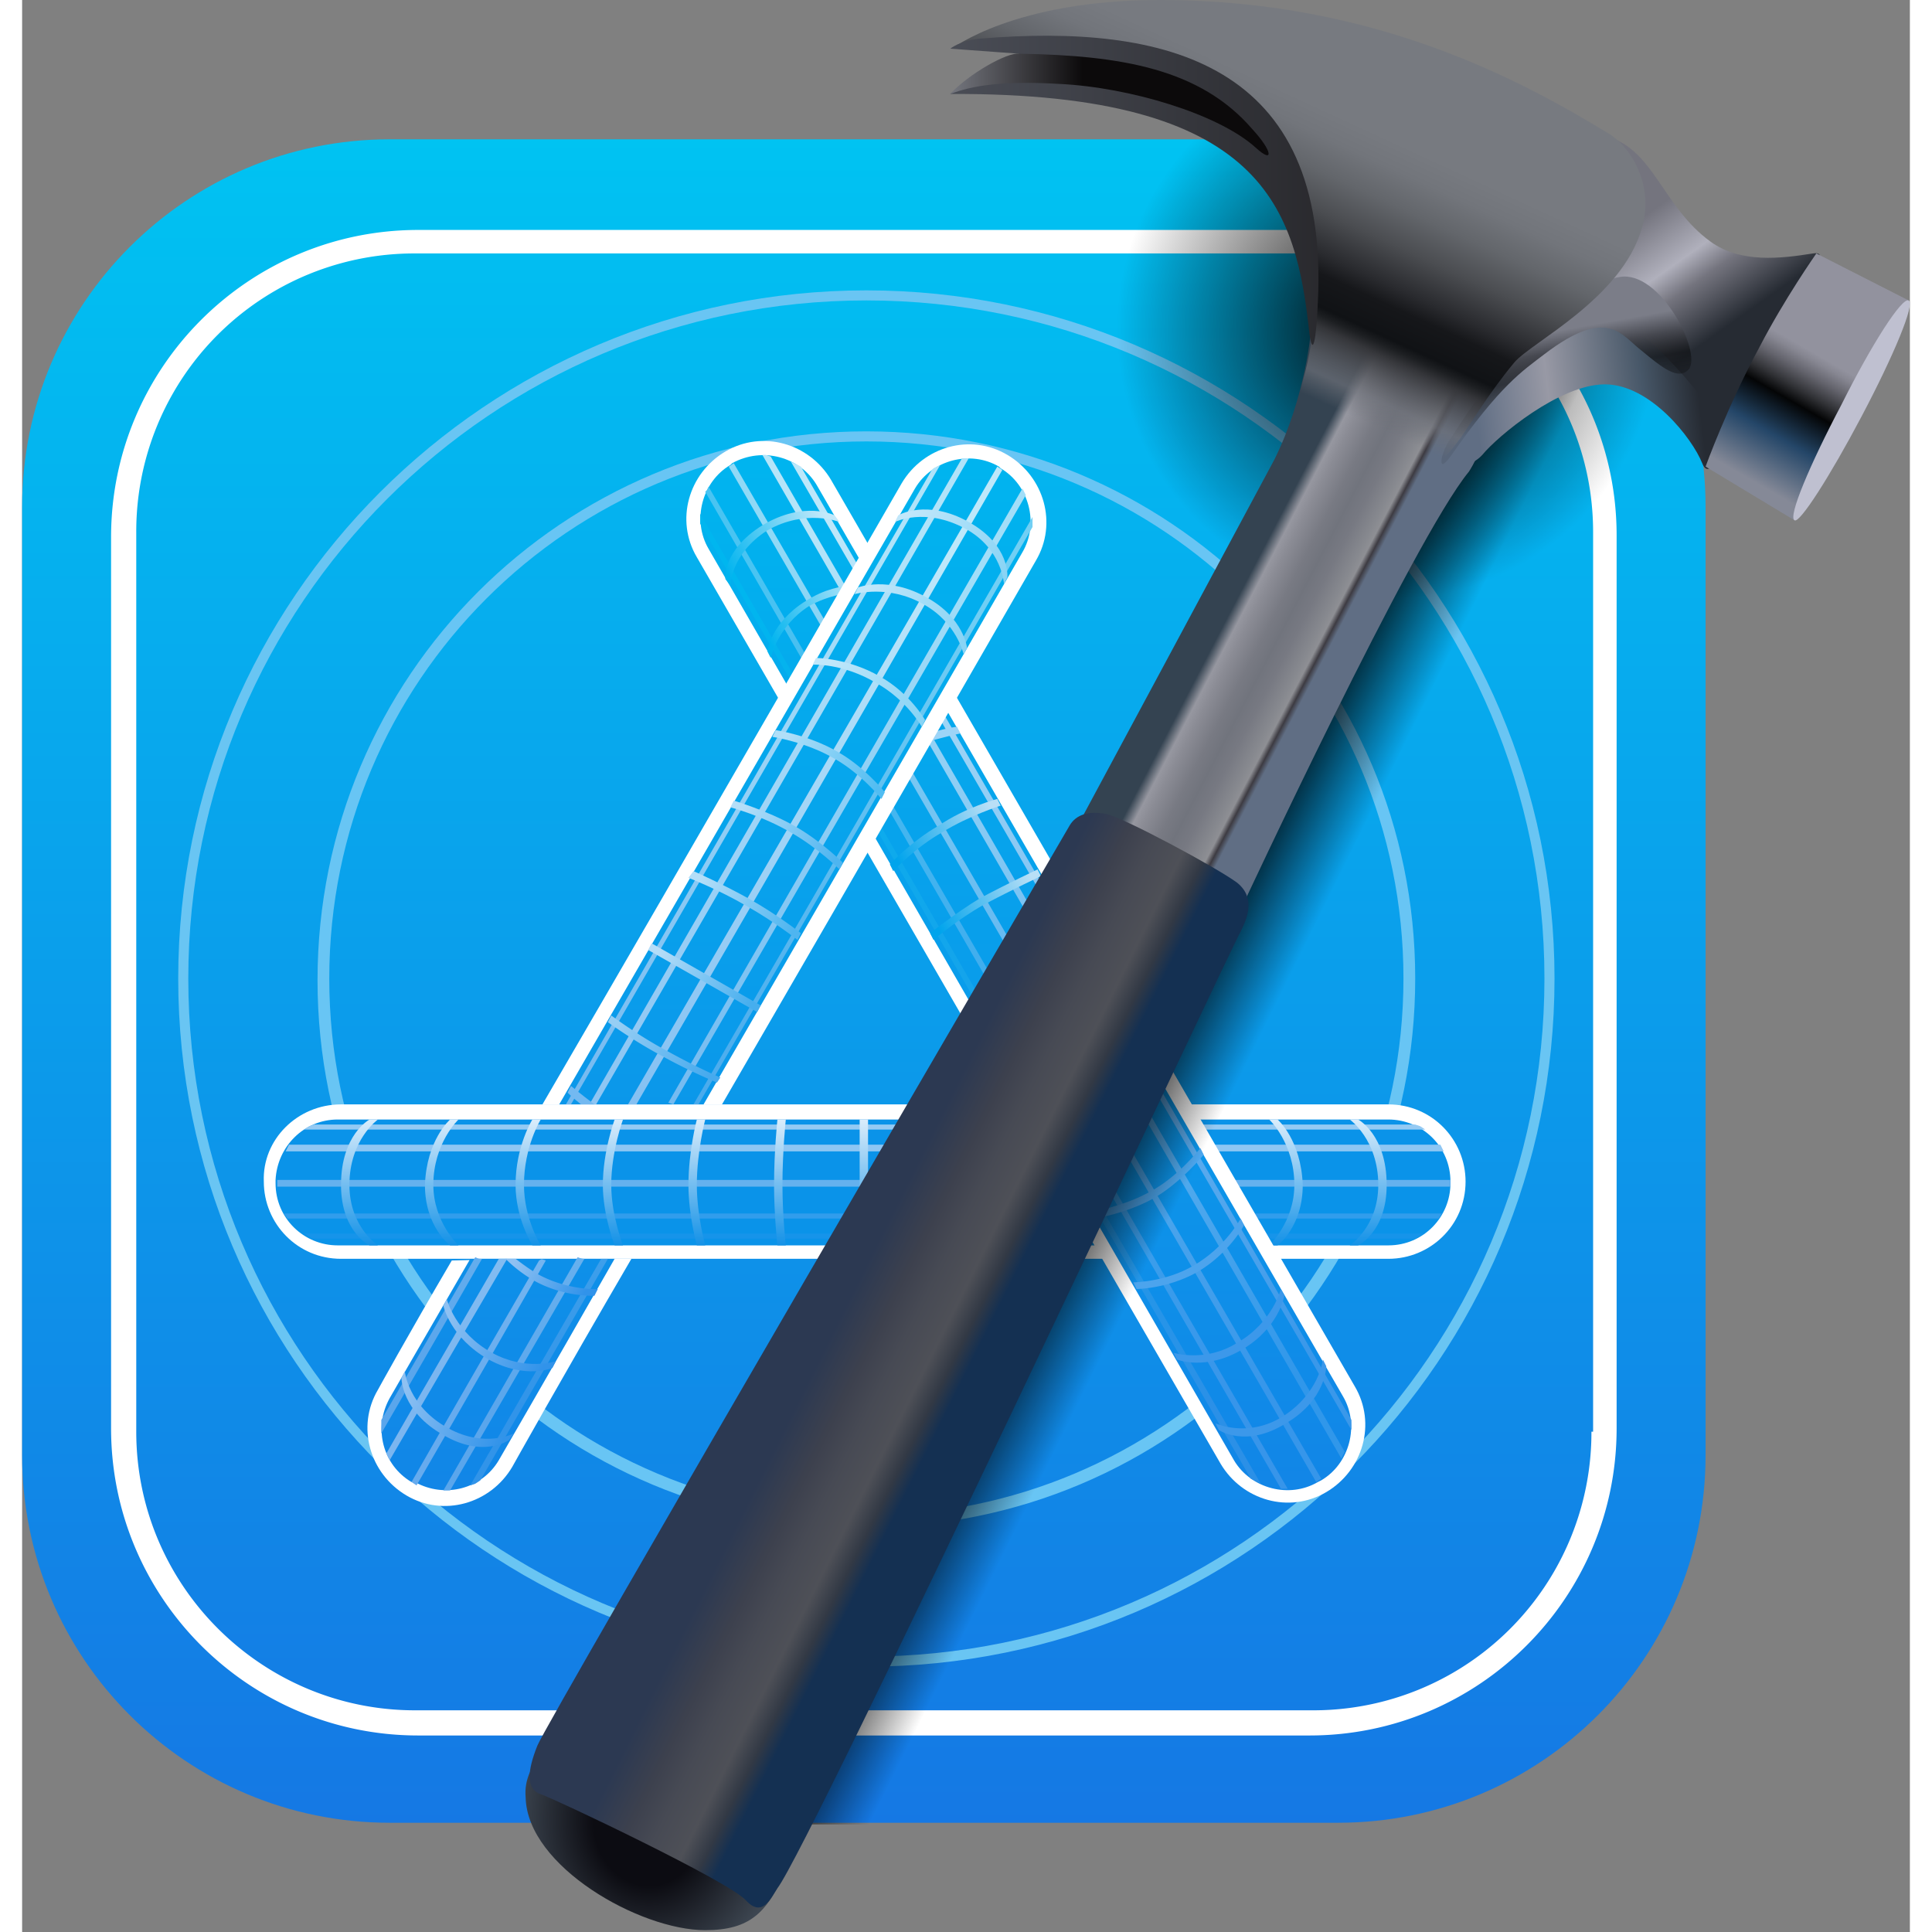 <svg xmlns="http://www.w3.org/2000/svg" width="512" height="512" viewBox="0 0 256 262"><rect x="0" y="0" width="256" height="262" fill="#808080" stroke="none"/><defs><linearGradient id="logosXcode0" x1="49.997%" x2="49.997%" y1="100.065%" y2="-.016%"><stop offset="0%" stop-color="#1578E4"/><stop offset="100%" stop-color="#00C3F2"/></linearGradient><linearGradient id="logosXcode1" x1="51.682%" x2="51.682%" y1="99.547%" y2="-.213%"><stop offset="0%" stop-color="#1492E7"/><stop offset="100%" stop-color="#DBEDFB"/></linearGradient><linearGradient id="logosXcode2" x1="47.1%" x2="47.1%" y1="99.547%" y2="-.213%"><stop offset="0%" stop-color="#1492E7"/><stop offset="100%" stop-color="#DBEDFB"/></linearGradient><linearGradient id="logosXcode3" x1="49.7%" x2="49.7%" y1="99.547%" y2="-.213%"><stop offset="0%" stop-color="#1492E7"/><stop offset="100%" stop-color="#DBEDFB"/></linearGradient><linearGradient id="logosXcode4" x1="50.2%" x2="50.2%" y1="99.547%" y2="-.213%"><stop offset="0%" stop-color="#1492E7"/><stop offset="100%" stop-color="#DBEDFB"/></linearGradient><linearGradient id="logosXcode5" x1="45.8%" x2="45.8%" y1="99.547%" y2="-.213%"><stop offset="0%" stop-color="#1492E7"/><stop offset="100%" stop-color="#DBEDFB"/></linearGradient><linearGradient id="logosXcode6" x1="46.917%" x2="46.917%" y1="99.547%" y2="-.213%"><stop offset="0%" stop-color="#1492E7"/><stop offset="100%" stop-color="#DBEDFB"/></linearGradient><linearGradient id="logosXcode7" x1="51.2%" x2="51.2%" y1="99.547%" y2="-.213%"><stop offset="0%" stop-color="#1492E7"/><stop offset="100%" stop-color="#DBEDFB"/></linearGradient><linearGradient id="logosXcode8" x1="52.6%" x2="52.6%" y1="99.547%" y2="-.213%"><stop offset="0%" stop-color="#1492E7"/><stop offset="100%" stop-color="#DBEDFB"/></linearGradient><linearGradient id="logosXcode9" x1="48.045%" x2="48.045%" y1="99.547%" y2="-.213%"><stop offset="0%" stop-color="#1492E7"/><stop offset="100%" stop-color="#DBEDFB"/></linearGradient><linearGradient id="logosXcodea" x1="49.948%" x2="49.948%" y1="99.943%" y2=".038%"><stop offset="0%" stop-color="#1285E7"/><stop offset="100%" stop-color="#00B5EF"/></linearGradient><linearGradient id="logosXcodeb" x1="66.56%" x2="33.185%" y1="100.135%" y2=".097%"><stop offset="0%" stop-color="#2B90E7"/><stop offset="100%" stop-color="#00B6EF"/></linearGradient><linearGradient id="logosXcodec" x1="66.768%" x2="33.189%" y1="100.213%" y2=".149%"><stop offset="0%" stop-color="#3795EA"/><stop offset="100%" stop-color="#49C4F2"/></linearGradient><linearGradient id="logosXcoded" x1="66.743%" x2="33.255%" y1="99.893%" y2=".153%"><stop offset="0%" stop-color="#3696EA"/><stop offset="100%" stop-color="#90D9F6"/></linearGradient><linearGradient id="logosXcodee" x1="66.818%" x2="33.325%" y1="99.886%" y2="-.089%"><stop offset="0%" stop-color="#3097EA"/><stop offset="100%" stop-color="#B5E5F9"/></linearGradient><linearGradient id="logosXcodef" x1="66.837%" x2="33.388%" y1="99.976%" y2="-.111%"><stop offset="0%" stop-color="#3A98EA"/><stop offset="100%" stop-color="#BCE7FA"/></linearGradient><linearGradient id="logosXcodeg" x1="1.227%" x2="99.348%" y1="67.606%" y2="31.555%"><stop offset="0%" stop-color="#00A4EC"/><stop offset="100%" stop-color="#B9DFF6"/></linearGradient><linearGradient id="logosXcodeh" x1="-.197%" x2="97.909%" y1="66.347%" y2="29.438%"><stop offset="0%" stop-color="#00A4EC"/><stop offset="100%" stop-color="#B9DFF6"/></linearGradient><linearGradient id="logosXcodei" x1="-4.091%" x2="93.394%" y1="62.746%" y2="25.846%"><stop offset="0%" stop-color="#00B4EF"/><stop offset="100%" stop-color="#C3E9FA"/></linearGradient><linearGradient id="logosXcodej" x1="-3.996%" x2="91.182%" y1="62.651%" y2="26.567%"><stop offset="0%" stop-color="#00B4EF"/><stop offset="100%" stop-color="#C3E9FA"/></linearGradient><linearGradient id="logosXcodek" x1="50.041%" x2="50.041%" y1="100.188%" y2="-.034%"><stop offset="0%" stop-color="#1285E7"/><stop offset="100%" stop-color="#00B5EF"/></linearGradient><linearGradient id="logosXcodel" x1="33.328%" x2="66.919%" y1="100.227%" y2=".019%"><stop offset="0%" stop-color="#3194E9"/><stop offset="100%" stop-color="#71CFF4"/></linearGradient><linearGradient id="logosXcodem" x1="33.267%" x2="66.85%" y1="100.305%" y2=".228%"><stop offset="0%" stop-color="#5AA6EC"/><stop offset="100%" stop-color="#A2DEF8"/></linearGradient><linearGradient id="logosXcoden" x1="33.298%" x2="66.692%" y1="99.811%" y2=".071%"><stop offset="0%" stop-color="#66ABEE"/><stop offset="100%" stop-color="#BEE8FA"/></linearGradient><linearGradient id="logosXcodeo" x1="33.174%" x2="66.78%" y1="99.97%" y2="-.173%"><stop offset="0%" stop-color="#7BB6F0"/><stop offset="100%" stop-color="#B1E3F9"/></linearGradient><linearGradient id="logosXcodep" x1="33.202%" x2="66.569%" y1="99.951%" y2="-.187%"><stop offset="0%" stop-color="#5AA6EC"/><stop offset="100%" stop-color="#AFE3F9"/></linearGradient><linearGradient id="logosXcodeq" x1="8.383%" x2="104.985%" y1="26.376%" y2="63.366%"><stop offset="0%" stop-color="#C1E7FA"/><stop offset="100%" stop-color="#89D4F5"/></linearGradient><linearGradient id="logosXcoder" x1="6.806%" x2="103.463%" y1="27.833%" y2="62.708%"><stop offset="0%" stop-color="#C1E7FA"/><stop offset="100%" stop-color="#89D4F5"/></linearGradient><linearGradient id="logosXcodes" x1="5.567%" x2="102.209%" y1="29.495%" y2="63.636%"><stop offset="0%" stop-color="#C1E7FA"/><stop offset="100%" stop-color="#89D4F5"/></linearGradient><linearGradient id="logosXcodet" x1="3.896%" x2="100.537%" y1="29.952%" y2="64.102%"><stop offset="0%" stop-color="#B0DFF8"/><stop offset="100%" stop-color="#52BDF2"/></linearGradient><linearGradient id="logosXcodeu" x1="3.731%" x2="100.403%" y1="31.313%" y2="65.463%"><stop offset="0%" stop-color="#B4DEF8"/><stop offset="100%" stop-color="#4EB5F0"/></linearGradient><linearGradient id="logosXcodev" x1="3.582%" x2="100.224%" y1="32.674%" y2="66.815%"><stop offset="0%" stop-color="#B4DEF8"/><stop offset="100%" stop-color="#4EB5F0"/></linearGradient><linearGradient id="logosXcodew" x1="2.075%" x2="98.701%" y1="32.975%" y2="67.116%"><stop offset="0%" stop-color="#B5DDF8"/><stop offset="100%" stop-color="#46AEEE"/></linearGradient><linearGradient id="logosXcodex" x1=".522%" x2="97.179%" y1="34.139%" y2="67.456%"><stop offset="0%" stop-color="#96CEF4"/><stop offset="100%" stop-color="#46AAEE"/></linearGradient><linearGradient id="logosXcodey" x1="2.164%" x2="92.382%" y1="39.322%" y2="60.185%"><stop offset="0%" stop-color="#8FC1F2"/><stop offset="100%" stop-color="#3193EA"/></linearGradient><linearGradient id="logosXcodez" x1="-3.97%" x2="92.687%" y1="37.208%" y2="73.049%"><stop offset="0%" stop-color="#8FC1F2"/><stop offset="100%" stop-color="#3193EA"/></linearGradient><linearGradient id="logosXcode10" x1="-4.119%" x2="92.522%" y1="36.008%" y2="73.58%"><stop offset="0%" stop-color="#8FC1F2"/><stop offset="100%" stop-color="#3193EA"/></linearGradient><linearGradient id="logosXcode11" x1="45.594%" x2="53.241%" y1="48.14%" y2="54.535%"><stop offset=".1%"/><stop offset="100%" stop-opacity="0"/></linearGradient><linearGradient id="logosXcode12" x1="40.335%" x2="60.708%" y1="40.676%" y2="55.055%"><stop offset="0%" stop-color="#344351"/><stop offset="10%" stop-color="#9697A0"/><stop offset="18.1%" stop-color="#8B8C95"/><stop offset="35.1%" stop-color="#787A83"/><stop offset="47%" stop-color="#71747D"/><stop offset="59.1%" stop-color="#777982"/><stop offset="74.9%" stop-color="#87898F"/><stop offset="80%" stop-color="#8E8F94"/><stop offset="84.9%" stop-color="#3D3B42"/><stop offset="90%" stop-color="#606E84"/></linearGradient><linearGradient id="logosXcode13" x1="74.136%" x2="18.503%" y1="89.046%" y2="4.378%"><stop offset="27%" stop-color="#262B33"/><stop offset="45%" stop-color="#74747E"/><stop offset="54%" stop-color="#B0B0BC"/><stop offset="73%" stop-color="#74747E"/></linearGradient><linearGradient id="logosXcode14" x1="-1.75%" x2="97.917%" y1="55.328%" y2="48.122%"><stop offset="14%" stop-color="#606E84"/><stop offset="40%" stop-color="#9899A5"/><stop offset="73%" stop-color="#475768"/><stop offset="92%" stop-color="#262B33"/></linearGradient><linearGradient id="logosXcode15" x1="52.156%" x2="41.552%" y1="71.394%" y2="26.303%"><stop offset="0%" stop-color="#101215" stop-opacity=".1"/><stop offset="46%" stop-color="#101215" stop-opacity=".7"/><stop offset="70%" stop-color="#474951"/><stop offset="91%" stop-color="#7B7D88"/></linearGradient><linearGradient id="logosXcode16" x1="42.628%" x2="57.838%" y1="42.616%" y2="54.013%"><stop offset="11.5%" stop-color="#2C3952"/><stop offset="37.4%" stop-color="#3D414E"/><stop offset="55%" stop-color="#474A54"/><stop offset="75.4%" stop-color="#4E5057"/><stop offset="89.2%" stop-color="#323945"/><stop offset="100%" stop-color="#143052"/></linearGradient><linearGradient id="logosXcode17" x1="29.79%" x2="58.065%" y1="69.5%" y2="23.542%"><stop offset="11.8%" stop-color="#6D7078" stop-opacity="0"/><stop offset="20%" stop-color="#6D7078" stop-opacity=".7"/><stop offset="34%" stop-color="#35363A"/><stop offset="37.4%" stop-color="#1D1F22"/><stop offset="40%" stop-color="#101215"/><stop offset="50%" stop-color="#16171A"/><stop offset="56%" stop-color="#292A2E"/><stop offset="68.8%" stop-color="#4B4D51"/><stop offset="80.7%" stop-color="#63666B"/><stop offset="91.5%" stop-color="#72757B"/><stop offset="100%" stop-color="#777A80"/></linearGradient><linearGradient id="logosXcode18" x1="-.164%" x2="99.957%" y1="50.004%" y2="50.004%"><stop offset="0%" stop-color="#4A4D56"/><stop offset="100%" stop-color="#29292D"/></linearGradient><linearGradient id="logosXcode19" x1="-.19%" x2="99.936%" y1="49.584%" y2="49.584%"><stop offset="0%" stop-color="#767880"/><stop offset="41%" stop-color="#0C0A0B"/></linearGradient><linearGradient id="logosXcode1a" x1="31.726%" x2="67.025%" y1="89.031%" y2="8.692%"><stop offset="0%" stop-color="#858997"/><stop offset="23%" stop-color="#244668"/><stop offset="28.2%" stop-color="#1A3249"/><stop offset="40%" stop-color="#040506"/><stop offset="46.4%" stop-color="#313236"/><stop offset="54.6%" stop-color="#65656E"/><stop offset="60.7%" stop-color="#868691"/><stop offset="64%" stop-color="#92929E"/></linearGradient><radialGradient id="logosXcode1b" cx="64.482%" cy="29.66%" r="42.357%" fx="64.482%" fy="29.66%" gradientTransform="matrix(-.323 .893 -.643 -.449 1.044 -.146)"><stop offset="0%"/><stop offset="100%" stop-opacity="0"/></radialGradient><radialGradient id="logosXcode1c" cx="48.301%" cy="48.508%" r="73.404%" fx="48.301%" fy="48.508%" gradientTransform="matrix(.629 .44 -.308 .898 .329 -.163)"><stop offset="41.7%" stop-color="#0C0C12"/><stop offset="100%" stop-color="#3D4651"/></radialGradient></defs><path fill="url(#logosXcode0)" d="M49.847 18.892h128.6c27.541 0 49.847 22.306 49.847 49.847v128.6c0 27.54-22.306 49.847-49.847 49.847h-128.6C22.306 247.186 0 224.88 0 197.339v-128.6c0-27.541 22.306-49.847 49.847-49.847Z"/><path fill="#FFF" d="M174.578 31.183H53.716c-22.988 0-41.653 18.664-41.653 41.653v120.861c0 22.989 18.665 41.653 41.653 41.653h120.862c22.989 0 41.653-18.664 41.653-41.653V72.608c0-22.989-18.664-41.425-41.653-41.425Zm38.238 162.97a37.69 37.69 0 0 1-37.783 37.783H53.261c-20.713 0-37.783-16.843-37.783-37.784v-122A37.69 37.69 0 0 1 53.26 34.37h122c20.712 0 37.783 16.844 37.783 37.784v122h-.228Z"/><path fill="#69C5F3" d="M114.488 39.377c-51.44 0-93.32 41.88-93.32 93.32c0 51.44 41.88 93.32 93.32 93.32c51.668 0 93.321-41.88 93.321-93.32c0-51.44-41.88-93.32-93.32-93.32Zm0 185.275c-50.757 0-91.954-41.197-91.954-91.955c0-50.757 41.197-91.955 91.954-91.955c50.758 0 91.955 41.198 91.955 91.955c0 50.758-41.197 91.955-91.955 91.955Z"/><path fill="#68C5F4" d="M114.488 58.496c-41.197 0-74.428 33.231-74.428 74.429s33.23 74.201 74.428 74.201s74.43-33.231 74.43-74.429c0-41.197-33.46-74.2-74.43-74.2Zm0 147.037c-40.287 0-72.835-32.548-72.835-72.836c0-40.287 32.548-72.835 72.835-72.835c40.288 0 72.836 32.548 72.836 72.835c0 40.288-32.776 72.836-72.836 72.836Z"/><path fill="#FFF" d="M43.246 149.768h142.03c5.917 0 10.47 4.78 10.47 10.47c0 5.918-4.78 10.47-10.47 10.47H43.245c-5.917 0-10.469-4.78-10.469-10.47c-.228-5.69 4.552-10.47 10.47-10.47Z"/><path fill="#0A93E9" d="M42.791 151.817h142.484c4.553 0 8.422 3.641 8.422 8.421v.228c0 4.552-3.642 8.421-8.422 8.421H42.791c-4.553 0-8.422-3.641-8.422-8.421v-.455c.228-4.553 3.87-8.194 8.422-8.194Z"/><path fill="#1694EA" d="M39.377 167.977h149.54l1.138-.683H38.238z"/><path fill="#319DEC" d="M35.962 165.246h156.142l.455-.683H35.507z"/><path fill="#65B1EE" d="M34.597 160.921h159.1v-.91h-159.1z"/><path fill="#8EC6F3" d="M36.19 155.231h156.141l.228.455l.227.455H35.735l.227-.455z"/><path fill="#95CAF3" d="M39.604 152.499h149.313l.683.228l.683.455H38.238l.683-.455z"/><path fill="url(#logosXcode1)" d="M148.41 2.049h-1.138s3.87 2.73 3.87 8.876c0 5.69-3.87 8.194-3.87 8.194h1.138s3.87-1.82 3.87-8.194c0-6.828-3.87-8.876-3.87-8.876Z" transform="translate(32.768 149.768)"/><path fill="url(#logosXcode2)" d="M137.485 2.049h-1.138s3.414 3.186 3.414 8.876c0 5.008-3.414 8.194-3.414 8.194h1.138s3.414-2.503 3.414-8.194c-.227-6.145-3.414-8.876-3.414-8.876Z" transform="translate(32.768 149.768)"/><path fill="url(#logosXcode3)" d="M80.81 2.049h1.138v17.07H80.81z" transform="translate(32.768 149.768)"/><path fill="url(#logosXcode4)" d="M69.657 2.049h1.138s-.455 4.324-.455 8.876c0 4.097.455 8.194.455 8.194h-1.138s-.455-4.097-.455-8.194c0-4.552.455-8.876.455-8.876Z" transform="translate(32.768 149.768)"/><path fill="url(#logosXcode5)" d="M58.731 2.049h1.139s-1.139 4.324-1.139 8.876c0 4.097 1.139 8.194 1.139 8.194h-1.14s-1.138-4.097-1.138-8.194c0-4.552 1.138-8.876 1.138-8.876Z" transform="translate(32.768 149.768)"/><path fill="url(#logosXcode6)" d="M47.579 2.049h1.138s-1.594 4.324-1.594 8.876c0 4.097 1.594 8.194 1.594 8.194h-1.138s-1.594-4.097-1.594-8.194c0-4.552 1.594-8.876 1.594-8.876Z" transform="translate(32.768 149.768)"/><path fill="url(#logosXcode7)" d="M36.426 2.049h1.138s-2.276 3.641-2.276 8.876c0 4.553 2.276 8.194 2.276 8.194h-1.138s-2.277-3.641-2.277-8.194c0-5.235 2.277-8.876 2.277-8.876Z" transform="translate(32.768 149.768)"/><path fill="url(#logosXcode8)" d="M25.273 2.049h1.138s-3.414 3.186-3.414 8.876c0 5.008 3.414 8.194 3.414 8.194h-1.138s-3.415-2.503-3.415-8.194c.228-6.145 3.415-8.876 3.415-8.876Z" transform="translate(32.768 149.768)"/><path fill="url(#logosXcode9)" d="M14.347 2.049h1.138s-3.869 2.73-3.869 8.876c0 5.69 3.87 8.194 3.87 8.194h-1.139s-3.87-1.82-3.87-8.194c0-6.828 3.87-8.876 3.87-8.876Z" transform="translate(32.768 149.768)"/><path fill="#FFF" d="m109.709 65.097l71.015 122.91c2.959 5.007 1.138 11.38-3.87 14.34c-5.007 2.958-11.38 1.137-14.34-3.87L91.501 75.567c-2.959-5.008-1.138-11.38 3.87-14.34c5.007-2.959 11.38-1.138 14.339 3.87Z"/><path fill="url(#logosXcodea)" d="M17.813 6.205L89.055 129.57c2.277 3.87.91 9.105-2.958 11.38l-.456.228c-3.87 2.277-9.104.91-11.38-2.959L3.018 14.627c-2.276-3.87-.91-9.105 2.96-11.381l.227-.228c4.097-2.276 9.332-.91 11.608 3.187Z" transform="translate(90.075 59.802)"/><path fill="url(#logosXcodeb)" d="m1.88 11.212l74.657 129.511l.455.228l.455.227l.455.228L1.88 9.847v1.365z" transform="translate(90.075 59.802)"/><path fill="url(#logosXcodec)" d="m2.563 6.888l78.071 135.201h.91L3.018 6.205l-.227.455z" transform="translate(90.075 59.802)"/><path fill="url(#logosXcoded)" d="m5.75 3.474l79.664 137.704l.683-.455L6.433 3.018z" transform="translate(90.075 59.802)"/><path fill="url(#logosXcodee)" d="m11.44 2.108l77.843 134.973l-.228.456l-.227.455L10.302 1.88h.455l.683.228z" transform="translate(90.075 59.802)"/><path fill="url(#logosXcodef)" d="m15.537 3.474l74.657 129.283v1.365L14.171 2.791l.456.227l.455.228l.455.228z" transform="translate(90.075 59.802)"/><path fill="#3C98EA" d="m176.855 185.275l-.456-.91s-.455 4.552-5.463 7.739c-4.78 2.959-9.104.91-9.104.91l.455.91s3.642 2.504 9.105-.91c5.462-3.187 5.462-7.739 5.462-7.739Zm-5.69-9.56l-.456-.91s-1.138 4.552-5.918 7.284c-4.325 2.731-8.65 1.365-8.65 1.365l.456.91s3.87 1.594 8.877-1.365c5.007-2.959 5.69-7.283 5.69-7.283Z"/><path fill="#4CA4ED" d="m165.701 166.156l-.455-.91s-2.048 3.869-6.373 6.373c-3.87 2.276-8.194 2.276-8.194 2.276l.455.91s4.097 0 8.194-2.276c4.325-2.504 6.373-6.373 6.373-6.373Z"/><path fill="#4DA7EE" d="m160.239 156.596l-.456-.91s-2.958 3.87-6.828 5.918c-3.642 2.048-7.966 2.731-7.966 2.731l.455.91s4.325-.682 7.966-2.73c3.642-2.05 6.829-5.919 6.829-5.919Z"/><path fill="url(#logosXcodeg)" d="m47.63 58.1l.455.91s-3.869 1.822-7.738 3.87c-3.642 2.049-6.829 4.78-6.829 4.78l-.455-.91s3.414-2.732 6.828-4.78c3.87-2.049 7.74-3.87 7.74-3.87Z" transform="translate(90.075 59.802)"/><path fill="url(#logosXcodeh)" d="m42.168 48.54l.455.911s-4.325 1.366-7.967 3.642c-3.641 2.048-6.6 5.235-6.6 5.235l-.456-.91s2.96-3.187 6.601-5.236c3.642-2.503 7.967-3.641 7.967-3.641Z" transform="translate(90.075 59.802)"/><path fill="#9DD4F7" d="M122 100.832c2.959-.911 5.235-1.366 5.235-1.366l-.455-.91s-2.049.227-4.325 1.137c-1.365.456-1.593 1.594-.455 1.138Z"/><path fill="url(#logosXcodei)" d="m25.552 19.862l.455.91s-4.324-1.138-9.332 1.593c-4.325 2.732-5.235 7.056-5.235 7.056l-.455-.91s.455-3.87 5.235-6.828c5.007-3.187 9.332-1.821 9.332-1.821Z" transform="translate(90.075 59.802)"/><path fill="url(#logosXcodej)" d="m20.09 10.074l.682.91s-4.552-1.82-9.787 1.139c-5.008 3.186-5.008 7.511-5.008 7.511l-.682-.91s-.456-3.87 5.007-7.284c5.69-3.414 9.787-1.366 9.787-1.366Z" transform="translate(90.075 59.802)"/><path fill="#FFF" d="M94.913 149.768c19.803-34.14 42.565-73.744 42.565-73.744c2.959-5.008 1.138-11.38-3.87-14.34c-5.008-2.96-11.38-1.139-14.34 3.869c0 0-27.768 48.253-48.708 84.216h24.354Zm-12.29 20.94c-9.56 16.389-16.161 28.225-16.161 28.225c-2.959 5.007-9.332 6.828-14.34 3.87c-5.007-2.96-6.828-9.333-3.869-14.34c0 0 3.87-7.056 10.015-17.526c7.739-.228 21.85-.228 24.354-.228Z"/><path fill="url(#logosXcodek)" d="M45.582 89.51c20.03-34.596 43.246-74.883 43.246-74.883c2.276-3.87.91-9.105-2.96-11.381l-.227-.228c-3.87-2.276-9.104-.91-11.38 2.96c0 0-27.314 47.342-48.254 83.533h19.575Zm-12.064 20.94c-9.104 15.934-15.705 27.314-15.705 27.314c-2.276 3.87-7.283 5.235-11.38 2.96h-.456c-3.869-2.277-5.235-7.284-2.959-11.381c0 0 4.325-7.512 10.926-18.892h19.574Z" transform="translate(46.828 60.258)"/><path fill="url(#logosXcodel)" d="m44.899 89.51l45.295-78.298V9.847S65.156 53.32 44.216 89.51h.683Zm-12.291 20.94l-17.299 30.046l-.682.455l-.683.227s7.739-13.429 17.753-30.727h.91Z" transform="translate(46.828 60.258)"/><path fill="url(#logosXcodem)" d="M41.485 89.51L89.283 6.889l-.228-.455l-.227-.456S62.653 51.272 40.802 89.283l.683.228ZM29.42 110.45l-18.209 31.411h-.91s7.739-13.429 18.209-31.638c.455.228.91.228.91.228Z" transform="translate(46.828 60.258)"/><path fill="url(#logosXcoden)" d="M36.477 89.51c22.534-38.92 49.62-86.036 49.62-86.036l-.683-.456l-50.075 86.493h1.138Zm-12.29 21.169c-10.016 17.526-17.527 30.5-17.527 30.5l-.683-.456s7.284-12.746 17.299-30.044c.455-.228.227-.228.91 0Z" transform="translate(46.828 60.258)"/><path fill="url(#logosXcodeo)" d="M31.015 89.51c22.533-38.92 50.53-87.63 50.53-87.63h-.911s-27.996 48.482-50.53 87.63h.91Zm-13.202 20.94c-9.104 15.706-15.25 26.404-15.25 26.404l.228.455l.227.455s6.601-11.38 15.933-27.313h-1.138Z" transform="translate(46.828 60.258)"/><path fill="url(#logosXcodep)" d="M27.6 89.51L77.675 2.79l-.455.228l-.456.228l-.227.228S48.768 51.5 26.917 89.51h.683Zm-12.063 20.94A5170.719 5170.719 0 0 1 1.88 134.123v-1.82s5.008-8.65 12.747-22.079c.455.228.455.228.91.228Z" transform="translate(46.828 60.258)"/><path fill="url(#logosXcodeq)" d="m71.985 9.62l-.456.91s4.097-2.049 9.56.91c5.008 2.731 5.235 7.511 5.235 7.511l.455-.91s.456-4.325-5.235-7.511c-5.69-3.187-9.56-.91-9.56-.91Z" transform="translate(46.828 60.258)"/><path fill="url(#logosXcoder)" d="m66.522 19.406l-.455.91s4.552-1.365 9.332 1.367c4.552 2.503 5.462 6.828 5.462 6.828l.456-.91s-.456-4.098-5.463-6.829c-5.235-2.959-9.332-1.366-9.332-1.366Z" transform="translate(46.828 60.258)"/><path fill="url(#logosXcodes)" d="m60.832 28.966l-.456.91s4.097-.227 8.65 2.504c4.097 2.276 6.145 5.918 6.145 5.918l.455-.91s-2.048-3.642-6.145-5.918c-4.325-2.504-8.65-2.504-8.65-2.504Z" transform="translate(46.828 60.258)"/><path fill="url(#logosXcodet)" d="m55.369 38.753l-.455.91s4.552.684 8.421 2.96c3.642 2.048 6.373 5.462 6.373 5.462l.456-.91s-2.732-3.414-6.373-5.463c-3.87-2.276-8.422-2.959-8.422-2.959Z" transform="translate(46.828 60.258)"/><path fill="url(#logosXcodeu)" d="m49.679 48.313l-.456.91s4.325 1.139 8.194 3.415c3.642 2.048 6.601 5.007 6.601 5.007l.455-.91s-2.959-2.96-6.6-5.008c-3.642-2.048-8.194-3.414-8.194-3.414Z" transform="translate(46.828 60.258)"/><path fill="url(#logosXcodev)" d="m44.216 57.873l-.683.91s4.097 1.593 7.967 3.87c3.641 2.048 6.828 4.552 6.828 4.552l.455-.91s-3.186-2.504-6.828-4.553c-3.642-2.048-7.739-3.87-7.739-3.87Z" transform="translate(46.828 60.258)"/><path fill="url(#logosXcodew)" d="m38.071 68.57l.455-.91l14.794 8.422l-.455.91l-14.794-8.422z" transform="translate(46.828 60.258)"/><path fill="url(#logosXcodex)" d="m32.608 78.358l.455-.91s3.642 2.73 7.511 4.78a92.587 92.587 0 0 0 7.284 3.64l-.455.684s-3.87-1.594-7.512-3.642c-3.869-2.049-7.283-4.552-7.283-4.552Z" transform="translate(46.828 60.258)"/><path fill="#73B9F1" d="M75.794 149.768c-1.138-.91-1.82-1.593-1.82-1.593l.454-.91s1.366 1.138 3.187 2.504h-1.82Z"/><path fill="url(#logosXcodey)" d="M20.09 110.45c.91.684 1.82 1.367 2.958 2.05c4.097 2.276 8.194 2.048 8.194 2.048l-.455.91s-4.097.228-8.194-2.048a19.014 19.014 0 0 1-3.87-2.96h1.366Z" transform="translate(46.828 60.258)"/><path fill="url(#logosXcodez)" d="m10.302 116.824l.455-.91s1.138 4.552 6.146 7.283c4.552 2.504 8.649 1.138 8.649 1.138l-.455.91s-3.642 1.594-8.65-1.137c-5.235-2.96-6.145-7.284-6.145-7.284Z" transform="translate(46.828 60.258)"/><path fill="url(#logosXcode10)" d="m4.612 126.611l.455-.91s.455 4.78 5.918 7.739c5.007 2.731 8.877.682 8.877.682l-.683.91s-3.414 2.505-8.877-.682c-5.69-3.186-5.69-7.739-5.69-7.739Z" transform="translate(46.828 60.258)"/><path fill="url(#logosXcode11)" d="M56.932 247.413L154.35 42.791l-24.582-11.608L28.253 243.999s3.187 1.594 7.284 3.414h21.395Z" transform="translate(68.254)"/><path fill="url(#logosXcode1b)" d="m114.518 18.892l45.522 21.623v65.324C144.335 98.328 39.18 48.254 39.18 48.254s7.283-15.25 14.112-29.362h61.227Z" transform="translate(68.254)"/><path fill="url(#logosXcode1c)" d="M1.623 238.309c-.683 1.366-1.821 2.959-1.593 5.463c.227 9.332 15.477 17.98 24.354 17.98c6.146 0 8.194-2.503 10.47-7.055s-30.727-21.85-33.231-16.388Z" transform="translate(68.254)"/><path fill="url(#logosXcode12)" d="M106.552 44.612s23.444 5.69 25.264 7.283c1.821 1.594-2.958 10.698-3.869 12.064c-7.511 9.104-30.955 59.406-30.955 59.406l-21.623-12.29s19.347-35.963 26.175-48.71c4.325-8.649 5.008-17.753 5.008-17.753Z" transform="translate(68.254)"/><path fill="url(#logosXcode13)" d="M160.723 32.776c4.097 2.959 9.56 2.276 13.884 1.593c2.96-.455-1.593 3.87-6.6 13.885c-5.008 10.014-4.78 10.697-5.463 10.014c-.683-.682-23.216-13.429-22.533-14.567c.91-1.138 4.552-25.947 6.373-25.264c6.6 1.593 7.738 9.56 14.34 14.339Z" transform="translate(68.254)"/><path fill="url(#logosXcode14)" d="M125.671 60.772c1.593-2.504 8.877-17.981 20.485-17.981c5.235 0 15.25 13.201 16.16 15.022c.683 1.594-1.593 7.967-2.73 5.008c-1.367-3.414-7.057-10.698-13.202-10.698c-6.146 0-14.568 7.056-16.616 9.56c-2.049 2.276-5.69 1.593-4.097-.91Z" transform="translate(68.254)"/><path fill="url(#logosXcode15)" d="M125.216 59.862c1.138-1.821 6.373-9.788 8.877-12.291c2.503-2.504 8.876-9.105 14.34-10.015c5.462-.91 11.152 10.242 9.331 12.518c-1.365 1.594-3.642-.227-6.373-2.503c-2.731-2.049-4.552-6.146-13.201.455c-2.96 2.276-5.918 4.097-12.747 13.884c-1.82 2.504-1.365-.227-.227-2.048Z" transform="translate(68.254)"/><path fill="url(#logosXcode16)" d="M96.992 126.324c.91-1.82 2.048-4.552-.455-6.6c-2.732-2.049-15.478-8.877-17.754-9.333c-2.276-.455-4.097 0-5.007 1.594c-.91 1.593-70.787 121.316-72.153 124.73c-1.366 3.415-1.593 5.919.455 6.601c2.049.683 25.493 11.836 27.769 14.34c2.276 2.504 3.414-.228 4.324-1.593c4.325-5.463 61.683-127.918 62.821-129.739Z" transform="translate(68.254)"/><path fill="url(#logosXcode17)" d="M126.809 59.407c1.138-1.594 3.87-6.146 7.284-10.243c2.276-2.731 14.567-8.65 17.298-18.209c1.593-5.235-.91-10.47-4.325-12.746C135.458 11.153 115.428 0 86.066 0C66.265 0 57.844 6.6 57.844 6.6h10.015l34.824 13.657l4.325 18.21s.455 6.145-1.593 13.2c-1.366 5.691-1.821 9.105-3.87 14.795c1.593.683 5.235-1.82 9.332-.682c3.642.91 5.918 5.918 8.422 2.959c4.324-5.69 5.69-6.829 7.511-9.332Z" transform="translate(68.254)"/><path fill="url(#logosXcode18)" d="M106.324 45.295c-1.82-16.844-5.918-32.776-48.709-32.549c2.732-2.731 9.332-5.462 9.332-5.462L57.615 6.6s1.366-1.138 4.097-1.366c25.037-2.048 47.343 3.187 45.75 35.735c-.228 5.235-.683 7.511-1.138 4.325Z" transform="translate(68.254)"/><path fill="url(#logosXcode19)" d="M57.615 12.746c2.96-1.138 7.056-1.82 14.795-1.365c9.56.455 21.623 4.097 26.63 8.649c2.504 2.276 2.277.455-.455-2.504C91.53 9.332 80.832 7.511 66.947 7.284c-1.593-.228-6.828 2.73-9.332 5.462Z" transform="translate(68.254)"/><path fill="url(#logosXcode1a)" d="m175.063 34.37l12.518 6.372s-4.78 6.374-8.649 13.657c-4.097 7.739-6.828 16.16-6.828 16.16l-12.064-7.283s2.96-8.194 7.284-16.16c3.414-6.601 7.739-12.747 7.739-12.747Z" transform="translate(68.254)"/><path fill="#BFC0D0" d="M255.835 40.742c.91.456-2.048 7.512-6.373 15.706c-4.324 8.194-8.421 14.567-9.104 14.111c-.91-.455 2.048-7.51 6.373-15.705c4.097-8.194 8.194-14.567 9.104-14.112Z"/></svg>
